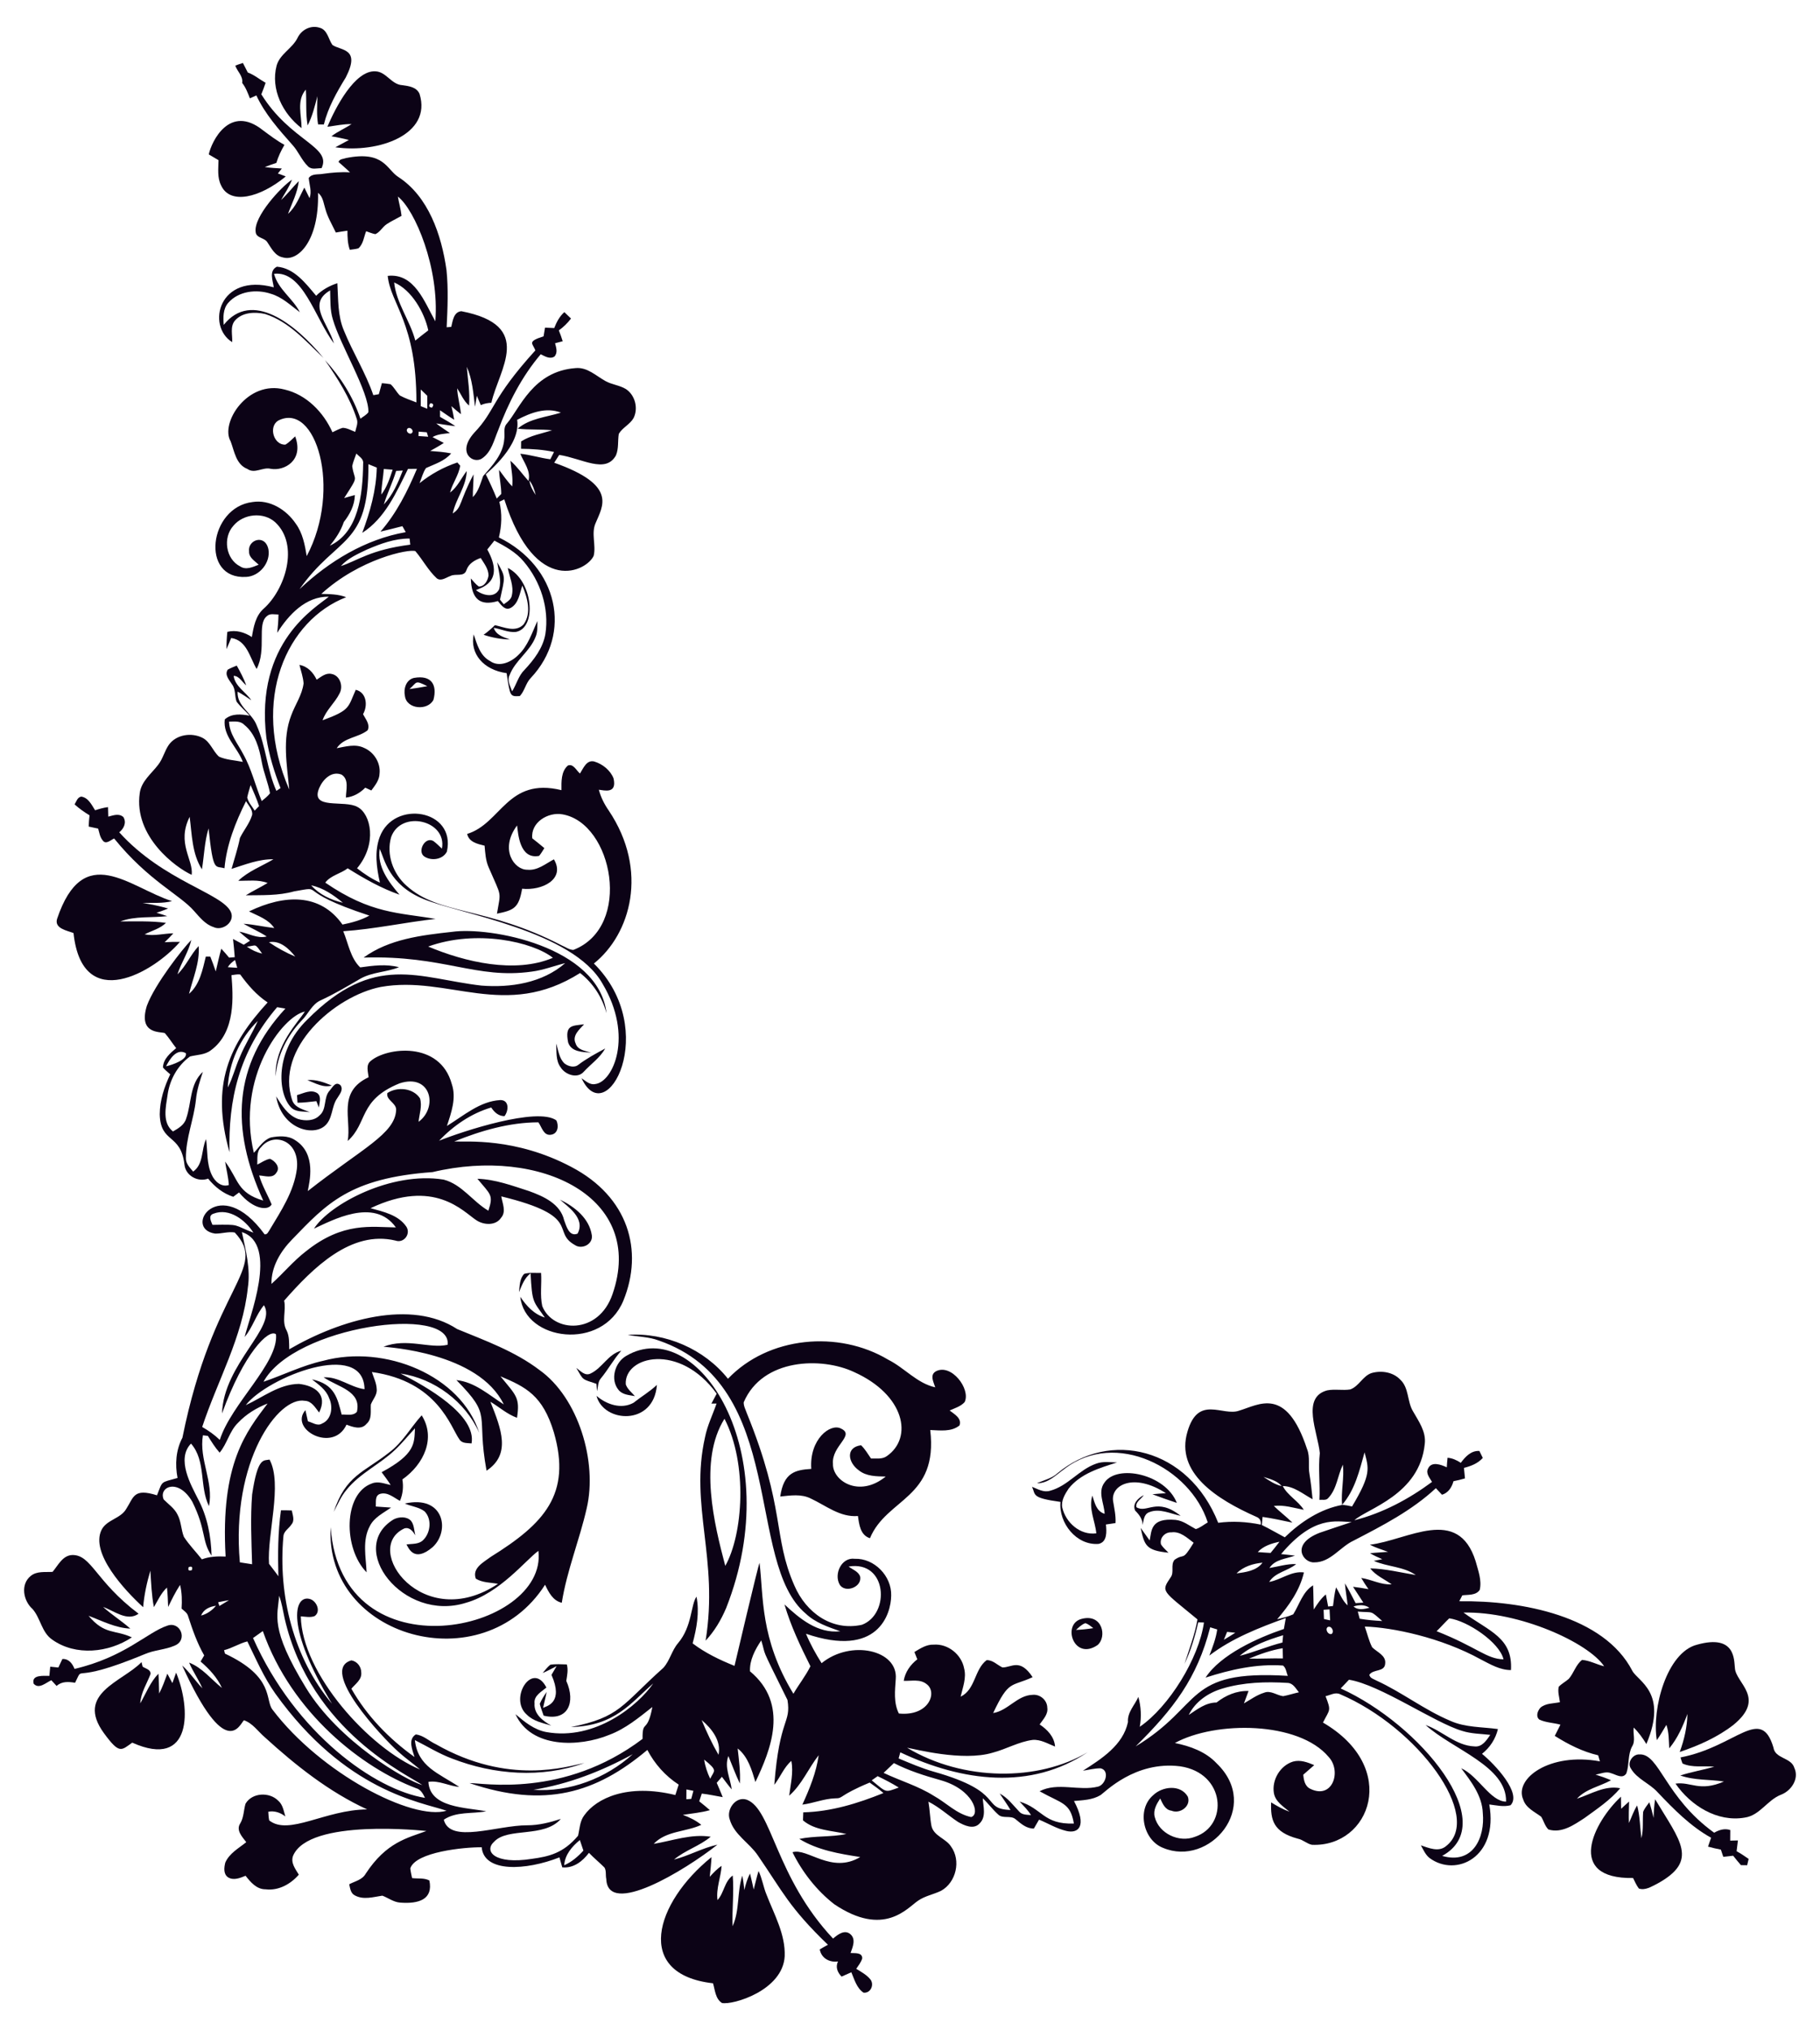 <?xml version="1.0" encoding="utf-8"?>

<!DOCTYPE svg PUBLIC "-//W3C//DTD SVG 1.1//EN" "http://www.w3.org/Graphics/SVG/1.1/DTD/svg11.dtd">
<svg version="1.1" id="Layer_1" xmlns="http://www.w3.org/2000/svg" xmlns:xlink="http://www.w3.org/1999/xlink" x="0px" y="0px"
	 viewBox="0 0 1473.69 1643.737" enable-background="new 0 0 1473.69 1643.737" xml:space="preserve">
<g>
	<path fill="#0C0316" d="M240.856,30.813c3.114-6.655,10.624-10.659,17.848-8.399c6.46,1.637,7.154,9.271,10.463,13.987
		c6.98,4.787,23.093,2.46,10.784,26.354c-7.314,11.94-14.343,24.308-17.724,38.028c-1.157-0.018-3.488-0.053-4.662-0.071
		c-1.299-7.563-0.73-15.215-0.534-22.831c-2.153,8.043-4.039,16.229-7.937,23.667c-1.708-9.591-0.783-19.343-1.441-29.006
		c-7.741,8.826-3.417,20.802-3.47,31.195c-15.179-11.531-25.233-31.497-20.197-50.644C226.655,43.678,236.603,39.319,240.856,30.813
		z"/>
	<path fill="#0C0316" d="M190.514,53.11c2.029-0.783,4.093-1.495,6.175-2.135c1.335,2.562,2.651,5.125,3.95,7.723
		c5.285,1.886,9.574,5.623,14.432,8.346c-1.014,3.15-2.26,6.228-3.47,9.307c23.697,38.091,57.278,42.258,48.758,59.809
		c-3.612-0.071-8.114,1.513-10.962-1.495c-5.232-5.036-7.776-12.136-12.706-17.457c-10.944-12.332-22.084-24.86-29.113-39.95
		c-1.744,0.783-3.488,1.566-5.232,2.349c-1.708-4.342-3.328-8.773-6.246-12.456C196.973,61.598,192.169,57.95,190.514,53.11z"/>
	<path fill="#0C0316" d="M303.957,57.736c8.737,0.303,12.901,10.588,21.567,11.193c5.267,0.712,11.851,1.477,14.2,7.118
		c10.226,32.961-33.324,48.169-68.19,43.188c3.63-2.011,7.332-3.862,10.944-5.89c-4.644-1.317-9.396-2.1-14.111-3.025
		c5.054-3.897,10.997-6.335,16.282-9.858c-6.602-0.125-13.061,1.335-19.557,2.171C271.596,87.136,287.31,56.809,303.957,57.736z"/>
	<path fill="#0C0316" d="M212.704,105.302c5.694,4.235,11.371,8.559,17.617,11.976c-2.687,4.609-5.018,9.467-6.549,14.61
		c-3.15,1.032-6.282,2.082-9.342,3.363c4.555,0.676,9.164,0.872,13.773,1.174c-1.068,1.352-2.118,2.705-3.203,4.022
		c2.153,0.747,4.271,1.548,6.388,2.402c-21.065,17.383-45.182,23.106-52.353,7.26c-3.221-6.335-2.207-13.631-2.1-20.446
		c-2.651-1.53-5.285-3.079-7.901-4.644C171.288,114.529,185.89,84.027,212.704,105.302z"/>
	<path fill="#0C0316" d="M280.218,127.955c30.819-6.234,32.785,9.266,42.281,15.304c24.292,15.722,35,46.706,39.042,75.433
		c1.566,15.375,0.872,30.856,0.125,46.267c0.925-0.089,2.794-0.249,3.719-0.32c1.21-4.822,1.886-12.083,8.168-12.688
		c59.7,11.54,30.428,46.817,24.326,74.116c-2.954,0.16-5.872,0.658-8.559,1.922c-1.068-2.527-2.153-5.054-3.203-7.581
		c-0.498,2.954-0.961,5.908-1.495,8.862c-1.37-10.926-2.135-22.119-6.655-32.316c0.854,10.446,2.669,20.856,1.833,31.39
		c-4.431-3.773-6.513-9.289-9.627-14.005c0.338,7.082,2.385,13.933,3.114,20.998c-2.687-2.064-5.25-4.271-7.759-6.513
		c0.872,3.63,1.673,7.296,2.26,10.997c-3.951-2.367-7.67-5.072-11.478-7.67c0,1.335,0,3.986,0,5.321
		c4.2,2.385,8.417,4.822,12.421,7.545c-5.196-0.534-10.339-1.53-15.499-2.224c3.523,2.829,7.385,5.196,11.068,7.812
		c-4.787,0.641-9.787,0.747-14.076,3.257c3.025,1.619,6.104,3.15,9.147,4.733c-3.559,2.349-7.314,4.395-11.033,6.495
		c5.677,0.427,11.371,0.836,16.976,1.975c-5.267,6.246-13.204,8.577-20.357,11.851c-2.545,3.684-3.541,8.168-5.25,12.279
		c9.129-7.367,19.503-13.061,30.625-16.781c0.569,0.641,1.726,1.922,2.296,2.562c-1.174,7.812-6.282,14.218-8.221,21.799
		c6.05-4.502,9.022-11.602,13.506-17.439c-0.338,12.563-8.844,22.439-11.318,34.362c7.614-4.971,4.946-8.907,16.834-31.657
		c0.107,6.157-0.641,12.279-0.569,18.418c4.68-4.68,6.157-11.14,8.381-17.101c7.563-8.559,16.193-17.742,17.065-29.789
		c0.676-4.2-1.086-9.289,2.153-12.688c10.4-12.105,21.092-42.386,55.627-44.879c9.503-0.908,16.532,6.299,24.219,10.517
		c5.196,2.901,11.407,3.328,16.514,6.46c7.438,4.876,10.161,15.535,6.21,23.454c-2.936,5.214-8.969,7.687-11.976,12.795
		c-0.943,5.783,0.053,11.923-2.313,17.457c-8.386,15.107-27.25,2.492-45.929-0.409c-1.352,2.118-2.705,4.217-4.057,6.335
		c51.475,18.179,39.225,35.043,33.561,48.794c-3.808,8.435,0.463,17.777-1.566,26.443c-4.967,12.031-46.963,34.413-72.408-45.555
		c-1.335,0.641-2.669,1.281-4.004,1.94c2.384,9.556,1.922,19.343-0.374,28.863c47.887,23.49,59.851,77.806,25.749,113.852
		c-4.022,4.164-4.84,10.375-8.791,14.574c-7.952,0.387-7.815,0.616-10.695-18.542c-19.044-2.657-29.861-16-26.657-31.39
		c2.723,8.043,5.107,17.314,13.293,21.603c7.509,5.338,17.19,0.783,22.955-5.036c7.794-7.403,10.926-17.919,15.357-27.386
		c-0.107,4.306,0.267,8.826-1.513,12.884c-4.591,11.851-16.478,18.969-20.998,30.874c-2.331,4.395,0.658,8.986,1.993,13.168
		c3.63-5.694,5.143-12.634,10.108-17.457c7.687-8.221,14.859-17.599,16.852-28.97c3.221-20.874-3.968-42.655-17.51-58.634
		c-6.317-7.616-15.179-12.439-23.792-16.976c-1.904,2.42-3.808,4.822-5.748,7.207c15.081,27.064-6.214,31.141-9.147,32.903
		c5.214,4.146,14.93,6.78,18.685-0.605c2.189-7.242-0.445-14.734-1.459-21.959c7.082,12.507,6.331,11.275,2.224,30.269
		c0.765,0.925,2.278,2.812,3.043,3.737c2.616-1.975,6.086-3.701,6.566-7.349c1.726-7.509-1.975-14.805-3.31-22.066
		c20.607,10.317,23.839,48.789,6.46,51.819c-6.139,0.552-11.887-2.367-17.848-3.345c1.886,5.908,7.883,7.563,13.097,9.431
		c-7.278-0.196-14.432-1.459-21.301-3.808c3.31-2.278,6.299-4.965,9.182-7.776c7.545,1.673,16.638,6.068,23.116-0.516
		c6.815-9.271,3.114-21.817-0.943-31.515c-2.153,6.353-2.954,14.432-9.414,18.062c-4.716,2.456-7.759-2.509-10.392-5.534
		c-14.184,4.181-21.403-1.362-21.888-18.329c2.064,2.278,3.933,4.769,6.46,6.566c4.698,0.036,7.243-4.858,7.865-8.897
		c0-5.41-3.63-9.858-6.335-14.236c-4.947,1.762-9.716,4.538-11.513,9.787c-1.886,5.979-8.809,2.509-13.044,4.822
		c-3.434,1.174-7.438,4.484-10.962,1.904c-6.94-6.406-11.335-14.93-17.386-22.048c-5.234-1.959-45.155,6.276-76.162,34.647
		c6.78,0.125,13.702,0.142,20.144,2.651c-47.742,18.416-77.811,82.646-46.107,155.688c-1.779-19.895-5.837-40.822,1.637-60.094
		c3.167-8.648,8.826-16.478,9.983-25.82c-0.356-5.125-2.118-10.019-3.363-14.966c6.602,1.139,11.193,6.139,13.951,11.976
		c3.595-2.331,7.385-5.73,12.012-4.68c6.922,1.228,9.734,10.054,6.513,15.82c-3.79,7.723-10.926,13.4-13.738,21.728
		c22.687-8.355,20.452-10.393,26.87-24.699c8.844,2.1,9.894,12.901,5.89,19.752c2.046,3.951,5.926,8.275,3.755,13.008
		c-7.687,6.104-19.308,5.712-25.073,14.538c7.189-1.335,15.072-3.684,22.084-0.302c7.972,3.345,13.542,12.012,12.617,20.713
		c-0.071,5.374-3.612,9.68-6.655,13.791c-1.655-0.765-3.292-1.513-4.929-2.26c-4.235,4.324-9.556,7.403-15.66,8.026
		c0.018-6.086,2.794-14.681-3.559-18.614c-8.061-3.132-14.966,3.844-17.955,10.641c-8.009,18.41,20.398,9.472,30.981,15.624
		c10.678,5.593,16.212,29.66-0.445,49.594c5.73,4.502,11.851,8.559,18.507,11.585c-2.723-12.047-4.538-25.091-0.16-36.96
		c11.377-30.457,61.982-22.269,54.399,11.851c-3.239,6.531-12.581,7.759-18.24,4.004c-6.068-4.039,0.569-16.496,7.296-12.545
		c2.509,1.797,4.609,4.093,6.922,6.157c4.328-23.004-33.245-31.647-41.142-9.307c-4.039,14.094,1.602,29.646,12.367,39.22
		c26.566,24.214,64.223,16.491,126.042,48.562c2.972,1.246,5.819,3.452,9.164,3.523c48.217-18.738,31.905-102.707-8.791-109.759
		c-11.567-2.135-25.927,6.46-24.486,19.397c3.274,2.634,6.602,5.178,9.787,7.937c-1.37,2.118-2.598,4.342-4.235,6.282
		c-15.968,3.135-17.009-18.36-17.866-24.628c-14.43,19.435-2.214,36.024,8.292,35.839c8.204,0.872,14.752-4.84,21.55-8.417
		c9.459,15.991-9.396,25.527-25.767,23.81c-2.645,15.708-6.722,17.376-20.357,20.197c3.222-19.068,3.945-12.673-6.727-37.512
		c-2.438-5.516-2.776-11.62-3.292-17.546c-5.659-1.37-12.688-2.883-14.111-9.52c27.676-8.436,32.373-46.121,76.358-35.43
		c-0.053-6.798-0.392-15.037,5.161-19.913c4.449-1.815,6.922,4.057,9.823,6.46c2.74-4.235,5.338-11.407,11.709-9.698
		c6.62,2.046,12.812,6.976,15.446,13.506c3.119,13.087-7.758,9.706-11.869,9.307c1.584,6.068,4.431,11.691,8.008,16.834
		c32.668,48.72,17.597,100.231-12.012,123.853c54.043,53.746,10.108,136.23-9.983,92.89c3.328,2.189,6.673,5.588,11.033,4.698
		c14.494-1.591,31.196-38.823,5.997-81.127c-23.959-43.017-116.276-56.692-144.975-68.653
		c-27.996-11.432-31.677-32.259-35.483-40.679c-2.26,14.432,7.243,26.835,16.015,37.156c-14.877-5.214-28.632-13.026-41.943-21.354
		c-5.677,4.36-13.933,5.783-18.169,11.602c37.037,25.345,59.31,24.17,89.348,29.362c-25.002,2.794-49.684,8.275-74.792,9.965
		c4.075,9.841,5.819,21.71,13.702,29.29c10.374-1.441,21.123-2.918,31.426-0.142c-10.054,4.057-21.443,3.844-31.07,9.182
		c-10.588,6.104-21.069,12.456-32.191,17.546c-7.278,3.167-10.125,11.122-15.535,16.407c-11.709,12.225-19.806,28.205-21.087,45.217
		c-0.964-24.955,18.41-44.056,23.685-52.477c-18.078,3.812-55.827,53.139-41.32,114.386c4.253-4.431,7.723-10.446,13.862-12.456
		c6.406-1.192,13.72-1.673,19.414,2.1c17.882,11.05,11.638,34.31,10.374,41.338c44.103-34.637,70.844-46.363,71.571-65.806
		c0.16-5.677-8.47-7.99-7.1-13.595c8.097-5.285,20.909-4.111,26.408,4.306c1.94,6.228-0.552,12.741-1.157,19.005
		c16.039-11.732,10.004-39.498-15.446-31.123c-33.381,13.62-25.426,31.864-41.943,46.658c3.186-17.607-8.633-39.683,16.941-51.623
		c-0.445-4.378-2.438-9.965,1.744-13.204c12.805-10.969,55.969-16.385,65.592,18.667c3.879,11.353-0.356,23.133-3.933,33.971
		c13.578-8.292,26.675-20.037,43.26-20.962c7.403-0.036,6.744,8.72,3.363,13.026c-4.84-0.018-8.257-3.168-10.73-7.011
		c-16.211,4.787-30.643,14.699-42.21,26.906c18.634-7.509,79.57-27.613,94.936-16.478c2.064,4.306,1.406,10.73-4.253,11.62
		c-6.121,1.05-7.527-6.228-10.303-10.036c-23.525,0.053-46.516,6.762-68.155,15.517c9.691,0.455,49.431-3.452,94.9,20.624
		c46.253,24.246,58.553,67.742,42.085,108.193c-17.129,41.32-79.857,32.541-83.458-3.061c4.911,7.332,11.14,14.129,19.859,16.763
		c-9.477-13.61-10.27-11.395-11.549-35.803c-4.983,3.772-7.065,9.716-9.36,15.268c0.605-5.089,0.374-10.926,4.235-14.841
		c4.431-1.228,9.093-0.605,13.631-0.712c0.605,8.933-0.997,18.062,0.961,26.87c8.695,21.625,45.526,23.461,56.873-9.698
		c27.121-78.234-58.146-119.627-145.669-98.833c-67.346,4.845-85.943,25.783-113.781,54.559
		c-9.414,9.645-16.905,22.084-16.727,35.981c9.627-8.542,17.795-18.649,28.063-26.497c30.114-24.036,53.06-19.449,72.692-19.254
		c-17.569-24.791-52.232-5.333-66.304,0.997c12.497-19.59,62.387-46.575,104.972-39.701c14.859,3.844,23.489,17.759,36.248,25.18
		c4.276-12.948,1.741-12.99-8.88-25.838c14.467,0.409,28.205,5.588,41.836,9.965c11.62,4.2,25.287,10.268,28.383,23.578
		c1.779,4.734,4.022,13.595,10.873,10.855c6.821-12.64-8.785-22.355-14.183-27.529c11.745,5.73,23.649,15.037,25.714,28.757
		c1.174,7.349-8.043,11.905-13.773,7.954c-19.398-10.898,6.728-23.179-59.524-39.345c0.872,5.623,4.235,12.35-0.178,17.35
		c-4.378,6.62-14.2,5.908-20.126,1.886c-10.704-7.037-33.948-34.153-85.558-9.663c10.463,2.883,22.617,5.427,29.077,15.09
		c3.63,5.89-2.207,13.489-8.88,11.122c-35.87-8.593-66.645,21.842-90.167,48.651c1.797,8.061-2.26,16.727,2.064,24.237
		c2.278,4.698,1.922,10.036,2.064,15.126c41.725-24.257,98.82-40.699,135.989-16.371c22.92,9.431,46.694,17.991,66.642,33.152
		c31.451,22.367,47.088,74.261,38.224,111.984c-5.837,25.732-16.033,50.306-20.179,76.447c-7.225-1.673-10.606-8.524-13.524-14.592
		c-50.712,79.188-178.562,42.689-173.643-46.587c8.813,122.04,176.092,84.266,168.251,19.147
		c-10.26,7.378-31.179,34.282-58.688,42.05c-50.902,16.064-97.166-44.21-58.456-67.568c4.253-2.118,10.357-2.509,13.916,1.121
		c2.705,3.292,2.474,7.848,3.612,11.78c-2.046-3.096-4.644-6.887-8.969-5.516c-34.738,16.223,14.889,85.441,75.86,44.826
		c-6.015-1.086-12.581-0.854-17.955-4.164c-3.239-8.595,6.566-13.471,12.19-17.724c43.239-26.89,65.427-50.711,51.018-100.684
		c-9.002-29.971-22.635-36.734-43.259-45.431c12.75,15.611,15.915,17.121,13.4,33.579c-8.008-2.883-14.343-8.684-21.55-12.99
		c8.942,22.296,16.824,42.604-3.114,55.823c-8.668-47.142,5.472-43.13-24.397-73.351c14.912,1.548,26.23,11.994,38.348,19.699
		c-20.538-42.36-94.856-46.305-97.41-46.712c19.008-7.403,37.391,1.822,51.961-1.584c3.542-32.678-124.25-15.406-149.104,29.949
		c16.14-5.499,31.55-13.257,48.296-16.976c50.269-13.568,111.708,12.044,126.415,58.367c-11.335-25.411-36.373-43.989-63.742-48.064
		c20.962,10.545,61.583,33.563,57.495,56.588c-3.47-0.409-7.759,0.16-9.858-3.31c-7-9.604-17.277-47.021-70.86-54.488
		c1.459,4.52,3.737,8.933,3.915,13.773c0.534,4.751-3.167,8.346-4.751,12.528c-0.356,5.303,1.121,11.673-3.47,15.624
		c-4.2,5.161-11.086,2.651-16.229,0.694c-10.826,23.297-46.793,3.767-33.277-11.745c0.694,2.99,1.317,6.032,2.029,9.04
		c3.701,0.925,7.67,4.128,11.407,1.815c7.883-3.257,9.129-13.72,5.73-20.66c-2.385-6.762-8.488-10.908-13.862-15.126
		c18.658,3.88,20.681,15.672,24.059,28.508c4.093-0.231,9.289,1.335,12.332-2.26c3.855-16.905-15.25-19.926-26.959-27.902
		c12.029-0.73,21.567,8.043,33.134,9.609c-0.699-40.742-78.816-9.591-96.182,12.919c14.022-6.406,26.942-17.03,43.082-17.208
		c12.657,1.406,23.671,8.464,16.318,23.169c-3.096-3.862-5.961-9.325-11.602-9.485c-21.212-3.818-59.871,48.343-52.566,130.775
		c3.292,0.534,6.602,1.032,9.912,1.548c-0.534-18.845-1.441-37.725,0.018-56.535c4.64-30.828,9.361-27.081,14.094-28.205
		c10.736,19.874-2.087,60.6-0.409,84.401c2.473,3.381,5.196,6.602,7.581,10.072c-0.516-17.795-0.356-35.786,2.082-53.403
		c2.918-0.018,5.855,0.018,8.773,0.125c0.694,3.683,2.598,8.168-0.32,11.406c-2.046,3.256-6.21,5.339-6.46,9.52
		c-4.378,47.815,8.115,98.442,39.345,135.597c-37.811-62.147-30.785-87.94-18.293-84.935c5.659,1.228,9.68,10.143,4.217,13.933
		c-3.595,1.388-7.492,0.427-11.193,0.214c0.849,46.18,55.234,106.827,96.555,123.96c-5.872-5.018-12.243-9.431-17.937-14.663
		c-12.558-11.228-64.254-66.209-37.619-73.671c4.698,0.836,7.99,5.178,7.954,9.912c0.569,5.641-4.751,9.2-8.008,13.026
		c12.51,22.03,30.572,40.626,51.125,55.307c-1.673-5.748-5.516-14.129,1.014-18.258c6.175,0.623,10.873,5.445,16.371,7.954
		c58.924,33.599,106.577,17.855,120.169,15.143c-34.576,12.528-73.262,9.592-107.179-3.594c-10.552-3.915-20.09-9.912-30.091-14.93
		c2.439,21.638,19.185,26.709,35.946,37.903c-8.47-0.712-16.336-5.427-24.984-4.093c1.214,21.157,30.424,20.587,46.819,23.828
		c-11.46,2.189-24.166-0.018-34.362,6.798c5.044,19.782,43.035,4.475,67.692,4.52c9.271,0.018,18.311-2.331,27.084-5.143
		c-13.637,15.624-42.818,6.537-54.008,18.436c-8.481,7.648,0.276,18.64,30.465,13.898c13.716-1.883,25.458-4.424,37.494-18.72
		c1.335-5.588,1.37-11.78,5.018-16.532c9.861-13.829,34.941-25.92,73.742-16.425c0.943-2.829,1.851-5.641,2.723-8.435
		c-10.766-6.958-19.468-16.745-25.376-28.08c-41.587,35.006-83.07,47.476-143.979,26.87c10.195-0.344,76.045,12.558,140.1-35.803
		c-0.167-16.491,3.687-3.489,7.954-25.838c-10.873,8.559-21.728,17.635-34.842,22.546c-24.63,10.12-63.49,11.011-76.002-16.692
		c7.349,6.21,15.09,12.617,24.859,14.432c39.872,7.224,74.58-21.754,86.679-39.345c-18.088,15.618-30.791,34.369-66.642,35.323
		c39.965-8.01,40.923-17.621,74.81-47.94c5.303-5.819,6.798-14.022,11.923-20.001c11.493-13.5,10.243-31.123,14.93-37.619
		c2.527,12.652,0.142,25.536-3.132,37.814c10.286,7.812,21.977,13.4,33.917,18.204c0.227-1.001,18.901-80.548,20.251-83.405
		c3.327,26.867,0.248,61.296,27.44,105.987c4.36-7.563,9.947-14.449,13.773-22.279c-8.097-16.193-15.926-32.618-21.016-50.057
		c12.314,11.549,27.048,23.792,45.181,21.728c-9.841-3.47-20.073-6.887-27.831-14.182c-49.642-41.55-14.164-184.85-119.102-221.191
		c-8.061-3.043-16.798-2.99-25.162-4.591c30.643-2.082,61.998,11.478,81.163,35.554c32.796-34.415,89.562-39.505,129.761-15.428
		c13.222,6.602,23.24,19.058,38.063,22.35c-1.281-4.217-4.609-9.841,0.427-12.901c12.513-6.754,28.552,14.319,23.383,24.877
		c-3.168,3.523-7.937,4.876-12.136,6.78c3.773,3.007,9.983,6.193,8.026,12.065c-6.673,5.481-15.784,4.022-23.739,3.755
		c6.543,55.587-35.265,54.99-48.812,87.587c-7.812-2.438-8.773-11.104-9.716-17.973c-14.45,1.192-25.82-8.381-38.099-14.111
		c-7.759-3.968-16.567-2.509-24.824-1.673c2.784-19.436,12.071-21.531,25.127-22.368c-1.699-24.024,15.506-37.127,23.97-32.689
		c11.967,5.481-7.685,13.969-6.406,28.597c-0.519,13.432,20.921,28.009,42.726,10.286c-7.42-0.16-15.571-0.089-21.692-4.947
		c-9.228-6.632-10.745-18.825,1.726-20.375c3.274,3.079,5.463,7.082,8.043,10.73c4.271-0.142,9.075,0.747,12.777-1.922
		c21.604-15.005,14.451-49.71-26.497-68.083c-26.134-12.343-74.166-11.241-89.366,24.504c-0.107,3.132,1.566,5.961,2.545,8.862
		c31.464,77.292,20.859,99.41,38.508,139.512c9.481,22.015,30.417,37.103,54.702,31.728c23.015-8.675,20.597-52.326-10.819-47.139
		c3.132,2.402,7.634,3.826,9.253,7.741c2.242,8.791-12.172,14.218-16.532,6.762c-4.769-8.506,1.584-22.208,12.243-20.785
		c15.873-0.587,30.002,14.04,29.522,29.771c-0.091,14.855-10.655,50.869-68.991,30.91c3.47,8.31,7.848,16.211,12.652,23.828
		c23.647-19.304,62.085-10.72,60.04,12.848c-0.605,9.378-1.868,19.13,2.527,27.903c24.42,2.442,31.487-17.3,22.439-23.81
		c-5.214-4.253-12.367-2.402-18.507-2.651c1.157-7.154,5.392-13.062,10.997-17.421c-0.819-1.975-1.619-3.933-2.349-5.908
		c4.805-2.901,9.805-6.228,15.677-5.979c11.495-0.836,22.404,7.954,24.557,19.165c2.064,7.741-1.103,15.464-2.812,22.973
		c12.118-5.819,10.997-21.941,21.034-29.575c4.983-0.196,8.559,3.897,12.795,5.89c7.456,0.158,14.119-7.814,24.468,7.901
		c-17.603,8.094-19.151,1.948-31.96,29.041c12.047-1.94,19.539-14.449,31.978-14.752c5.997-0.605,11.745,4.253,11.851,10.357
		c0.836,5.41-3.363,9.52-6.193,13.613c6.282,4.2,11.887,9.965,12.492,17.92c-5.837-2.278-11.638-5.89-18.115-5.392
		c-11.407,1.495-21.496,7.527-32.529,10.375c-24.186,7.242-63.015-3.019-69.205-4.057c45.523,27.314,106.372,27.371,146.257,3.63
		c-46.249,30.933-101.193,23.95-151.72,0.107c-0.338,1.246-1.032,3.701-1.37,4.947c9.378,3.897,18.72,7.972,28.508,10.73
		c58.911,16.649,37.524,30.09,62.069,30.999c-2.669-4.609-5.819-8.88-8.72-13.311c6.477,3.381,10.766,9.342,15.695,14.503
		c2.349,2.901,6.282,2.598,9.645,2.954c-2.509-4.111-5.997-7.456-9.236-10.962c18.387,5.519,19.294,18.676,43.954,17.795
		c-2.897-17.098-9.701-15.975-27.778-26.141c14.805-7.616,31.96,0.16,47.441-3.773c6.015-1.584,9.52-13.008,2.029-14.788
		c-4.858-0.089-9.574,1.263-14.343,1.922c15.019-9.574,32.511-20.696,36.444-39.362c-0.587-7.937,5.427-13.613,8.435-20.375
		c2.153,7.901,2.58,16.104,1.121,24.201c23.641-16.196,47.877-55.388,51.979-84.437c-1.174-0.036-3.506-0.089-4.662-0.107
		c-2.562,11.513-6.015,22.884-11.051,33.561c3.719-11.923,8.399-23.596,10.446-35.981c-28.658-23.719-29.693-22.118-21.799-33.899
		c3.292-4.146-0.249-10.286,3.31-14.378c8.304-5.755,5.71,2.086,15.41-13.756c-5.285-3.95-10.819-9.413-17.991-8.435
		c-5.196-0.32-9.698,4.484-8.47,9.68c1.548,2.616,3.986,4.573,6.086,6.798c-18.211-1.804-19.453-5.868-22.529-20.073
		c2.385,3.399,4.84,6.78,7.278,10.161c1.68-7.839,0.517-18.48,21.034-16.638c6.121,0.623,11.033,4.662,16.318,7.438
		c3.577-1.032,6.477-3.577,9.68-5.41c-14.108-44.149-74.527-75.295-115.97-43.349c-6.869,4.858-13.275,11.869-22.386,11.62
		c5.694-2.456,12.012-3.826,16.727-8.097c42.146-35.167,105.87-20.861,130.117,40.145c11.495-1.513,23.08-0.872,34.433,1.477
		c0.356-3.114-0.783-5.196-3.434-6.246c-32.032-14.176-65.938-35.639-55.876-69.116c8.793-29.974,28.472-12.093,41.765-16.887
		c16.141-4.808,38.212-20.227,55.058,31.123c2.616,6.513,0.694,13.578,1.957,20.304c1.139,6.709,1.815,13.489,2.509,20.268
		c-7.741-4.146-14.948-10.535-24.166-10.695c3.986,7.776,12.403,11.887,17.048,19.272c-8.043-1.53-15.98-4.182-24.272-3.132
		c4.84,4.698,10.214,8.773,15.054,13.489c-8.025-1.691-16.033-3.47-24.165-4.627c-0.214,2.171-0.409,4.36-0.605,6.566
		c6.317,3.061,12.35,6.673,18.596,9.947c12.99-12.545,28.739-22.991,46.765-26.283c2.58,0.249,5.143,0.694,7.687,1.317
		c15.826-26.358,13.451-30.918,10.143-43.793c-4.128,14.788-7.865,30.643-18.222,42.512c-0.961-10.891,1.869-21.71,0.676-32.583
		c-4.289,8.826-4.84,19.681-11.869,27.048c-1.726,2.171-4.805,1.174-7.154,1.459c0.676-12.634-1.05-25.269,0.338-37.85
		c-1.6-16.742-15.294-45.138,5.961-50.787c6.157-1.228,12.492,0.214,18.667-0.747c7.065-2.527,10.054-10.784,17.19-13.257
		c7.99-2.278,17.439-0.89,23.347,5.339c7.1,6.637,5.481,17.421,10.161,25.393c4.644,8.221,10.873,16.621,9.645,26.657
		c-4.157,41.302-46.764,52.293-56.962,61.766c22.778-5.748,44.025-17.101,62.834-31.034c-1.815-3.292-5.339-6.94-3.15-10.891
		c2.829-6.032,10.499-3.061,15.108-0.943c0.16-2.598,0.356-5.178,0.623-7.723c3.915,0.285,7.456,1.957,10.73,4.093
		c3.666-4.947,8.292-9.983,15.037-9.609c0.694,1.406,2.082,4.235,2.776,5.641c-3.986,4.484-9.591,6.637-15.268,8.079
		c0.302,2.812,0.587,5.641,0.836,8.506c-3.061,0.925-6.193,1.655-9.307,2.278c-1.37,4.965-4.164,9.378-9.289,10.962
		c-1.708-1.779-3.363-3.559-4.983-5.321c-19.45,18.115-43.206,30.323-66.589,42.441c-11.033,5.125-18.774,17.759-31.906,17.617
		c-8.706,0.604-19.725-14.537,4.306-23.916c8.648-3.007,17.332-5.837,26.016-8.737c-12.893-0.335-30.652-5.529-57.14,25.945
		c3.719,0.392,7.474,0.765,11.229,1.246c-7.171,2.687-16.158,2.918-20.66,10.036c7.189-1.175,14.254-3.47,21.639-3.185
		c-6.762,5.659-16.976,6.584-21.852,14.449c9.68-1.69,17.866-9.057,28.134-7.687c-3.345,14.503-12.136,26.835-21.692,37.921
		c4.377-1.103,8.862-2.118,13.008-3.986c5.072-8.008,7.563-18.151,16.087-23.507c0.374,6.513,0.231,13.044,0.569,19.574
		c2.829-4.395,5.712-8.808,9.769-12.19c0.641,3.239,1.281,6.513,1.869,9.787c0.979-0.107,2.954-0.32,3.933-0.427
		c0.605-5.071,1.228-10.143,2.438-15.09c3.167,4.858,4.929,10.677,9.413,14.592c-0.552-5.961-1.762-11.834-2.189-17.795
		c3.203,5.143,5.819,10.624,8.648,15.98c1.566-0.107,4.68-0.32,6.246-0.409c-2.705-4.342-5.605-8.542-8.346-12.83
		c4.182,0.48,8.346,1.139,12.51,1.922c-2.064-2.954-4.075-5.961-5.854-9.075c8.328,1.246,16.015,5.712,24.646,5.196
		c-5.872-4.235-12.848-7.065-17.386-12.937c12.457,0.267,24.646,3.345,36.907,5.374c-10.143-7.029-23.009-6.584-34.006-11.478
		c1.708-0.32,5.143-0.996,6.851-1.335c-3.399-1.406-6.726-2.99-9.894-4.84c4.84-0.552,9.734-0.676,14.592-1.121
		c-4.965-1.815-10.036-3.31-14.734-5.766c30.647-3.62,71.419-32.077,85.665,13.435c1.993,7.456,5.125,15.339,3.292,23.133
		c-3.043,4.591-9.307,3.79-14.094,4.413c-0.836,1.566-1.673,3.167-2.473,4.787c50.963-0.699,117.178,12.106,140.064,56.196
		c4.419,8.672,29.221,17.396,11.442,59.382c-2.972-4.769-6.21-9.414-10.268-13.311c-0.73,5.036,1.655,10.677-1.281,15.268
		c-3.63,6.691-2.189,14.752-4.662,21.834c-3.096,4.822-8.292,0.943-12.314-0.142c-4.128-1.779-8.506,0.516-12.652,1.103
		c4.253,1.317,8.453,2.794,12.563,4.591c-9.2,5.036-20.251,6.922-27.618,14.93c11.335-3.701,22.706-10.979,35.056-8.453
		c-8.115,9.645-18.72,16.674-28.828,24.041c-8.595,5.605-18.542,12.652-29.344,9.307c-2.865-2.865-3.755-6.958-5.819-10.303
		c-5.356-4.039-12.403-7.047-14.574-13.969c-7.387-16.841,21.339-38.349,62.14-30.856c-0.356-1.228-1.086-3.684-1.441-4.911
		c-12.67-2.954-24.201-8.826-35.127-15.713c1.548-3.025,3.114-6.033,4.591-9.076c-5.659-1.584-11.78-1.584-17.137-4.146
		c-3.043-2.651-1.317-7.047,0.908-9.592c4.342-3.737,10.481-3.328,15.802-4.449c-0.463-4.146-1.94-8.364-0.943-12.51
		c2.385-2.527,5.552-4.111,8.132-6.406c4.111-4.734,5.659-11.442,10.766-15.321c6.228,0.498,11.816,3.701,17.866,5.161
		c-12.922-19.243-68.636-44.503-113.906-43.491c20.97,15.289,40.018,20.311,38.437,46.552c-8.915,0.018-16.727-4.68-24.397-8.613
		c-32.426-17.907-71.876-25.953-93.975-26.621c1.993,5.552,3.274,11.406,5.943,16.709c3.879,4.004,11.46,6.584,10.588,13.346
		c-0.463,6.976-9.592,4.164-12.812,8.987c0.498,2.847,3.595,3.452,5.766,4.698c20.678,9.467,38.775,23.756,59.791,32.583
		c12.101,5.463,25.642,4.876,38.544,6.673c-1.886,7.99-6.46,14.966-12.884,20.055c10.546,8.594,32.448,32.053,23.098,41.622
		c-5.677,1.513-11.549,0.036-17.208-0.641c7.573,42.765-26.923,59.176-48.278,43.42c-3.399-2.634-5.072-6.709-7.1-10.321
		c6.371,2.118,14.307,5.659,20.286,0.694c30.584-23.546-22.587-96.131-85.807-123.088c-3.915-1.815-7.865,0.836-11.673,1.637
		c4.702,12.223,3.491,10.324-2.1,21.354c62.617,36.482,38.226,101.034-8.951,98.958c-4.093-0.836-7.207-4.093-11.318-4.929
		c-19.94-5.307-22.233-15.114-21.71-29.415c4.734,2.918,9.592,5.694,14.877,7.563c-4.983-4.217-11.389-8.061-12.635-15.037
		c-1.797-10.659,5.036-22.297,15.464-25.536c5.908-1.673,11.78,0.569,17.19,2.847c-2.936,2.598-5.926,5.143-8.862,7.759
		c0.374,4.36,1.281,9.342,5.694,11.424c18.1,8.892,25.526-14.403,14.841-25.803c-24.175-28.906-91.469-29.348-124.493-11.282
		c12.421,2.545,24.949,7.011,33.81,16.478c36.616,35.219-5.839,84.252-43.384,68.422c-16.193-6.317-21.532-31.124-8.008-42.637
		c7.492-7.243,22.208-8.933,28.045,1.174c2.847,7.723-6.317,14.272-13.222,11.371c-5.196-0.676-7.189-5.783-9.129-9.894
		c-2.865,4.431-5.872,9.378-4.449,14.912c3.381,13.506,19.717,21.14,32.511,16.14c27.461-9.07,24.895-51.775-11.994-57.104
		c-36.664-4.583-61.073,21.317-64.542,23.418c-6.424,3.844-14.111,4.022-21.336,4.68c11.016,20.808,3.306,26.616-6.353,24.201
		c-7.741-1.868-14.628-6.086-21.941-9.111c-1.388,2.402-2.776,4.822-4.2,7.225c-6.015,0.053-10.41-3.933-14.734-7.509
		c-3.986-3.506-10.303-0.16-14.129-3.844c-4.538-4.057-8.097-9.04-12.528-13.186c0.427,6.798,3.043,15.09-2.651,20.517
		c-4.823,5.036-12.314,1.513-17.35-1.335c-8.079-5.356-15.25-12.047-23.988-16.425c1.174,6.513,1.246,13.168,2.474,19.681
		c1.868,8.203,11.62,10.036,15.838,16.62c8.257,11.335,4.164,29.113-8.061,35.857c-6.068,2.954-12.955,4.093-18.578,7.99
		c-8.799,5.853-27.609,30.051-67.959,2.847c-14.254-11.122-25.767-25.874-33.775-42.049c12.09-3.8,31.478,17.901,54.862,3.879
		c-16.941-2.634-34.469-5.534-49.328-14.663c12.581-2.634,25.571-1.352,38.135-3.968c-11.887-2.954-25.34-2.705-35.163-11.051
		c0.071-1.637,0.178-4.876,0.231-6.495c22.511-0.552,44.185-7.243,64.898-15.624c-3.523-3.079-7.314-5.801-11.14-8.47
		c-26.096,10.9-20.831,12.81-28.08,12.759c-9.04,0.32-17.492,3.95-26.408,5.089c5.819-12.777,11.282-26.016,13.204-40.003
		c-8.328,10.641-13.506,23.685-23.881,32.76c1.157-9.342,3.595-18.72,1.744-28.169c-6.086,5.321-8.88,13.115-13.791,19.343
		c4.25-54.935,13.737-49.257,10.677-68.635c-23.55-47.54-16.693-33.64-21.247-48.224c-4.947,7.296-9.538,15.962-9.111,24.984
		c31.921,26.57,16.815,63.537,4.378,89.633c-2.954-9.823-5.961-20.518-14.361-27.155c1.014,9.413,2.367,18.845,1.779,28.365
		c-3.506-7.243-6.21-14.841-9.307-22.244c-3.452,9.164,1.619,17.937,2.705,27.013c-2.829-3.274-5.321-6.798-7.937-10.196
		c-1.05,1.21-3.15,3.648-4.2,4.858c1.637,3.844,3.328,7.687,4.858,11.602c-5.659-0.961-11.246-2.242-16.959-2.865
		c-0.694,2.046-1.388,4.146-2.064,6.246c2.918,2.313,5.801,4.68,8.631,7.154c-7.136,2.047-14.592,2.651-21.906,3.808
		c5.339,1.993,10.517,4.449,14.948,8.079c-12.528,5.872-28.383,4.68-38.544,15.41c15.268-2.545,30.483-8.275,46.178-5.783
		c-9.022,7.545-20.696,10.926-29.735,18.489c12.047-3.061,23.009-9.396,35.181-12.065c-26.547,20.953-88.835,58.874-90.025,27.778
		c-0.694-3.043,0.178-6.531-1.441-9.236c-4.093-4.093-8.595-7.759-12.581-11.923c-5.143,6.869-12.545,12.652-21.621,11.745
		c-0.747-2.705-1.513-5.392-2.278-8.061c-27.266,10.697-61.163,12.445-62.959-8.203c-14.116-0.114-53.444,3.758-57.798,17.083
		c0.249,2.634,0.908,5.232,1.441,7.865c4.644,0.641,9.734-0.32,14.005,1.957c3.171,15.246-8.411,19.104-23.81,17.884
		c-5.25-0.409-9.503-3.808-14.272-5.605c-7.296,1.085-15.321,3.594-22.261-0.196c-3.434-1.708-3.808-5.73-4.573-9.022
		c4.662-2.491,10.588-3.577,13.346-8.559c16.765-25.569,33.713-28.869,49.167-34.576c-1.009-0.057-95.292-10.559-108.015,20.197
		c-2.011,5.659,1.957,10.588,4.698,15.161c-6.655,7.67-16.443,13.133-26.888,11.852c-7.26,0.071-12.154-5.766-16.229-10.962
		c-4.378,1.797-9.698,4.022-14.165,1.263c-3.915-2.651-3.239-7.99-2.242-11.958c3.274-7.51,10.873-11.584,16.976-16.514
		c-3.274-4.271-8.595-9.716-4.805-15.304c2.847-4.84,2.669-10.57,4.2-15.802c5.267-9.093,19.414-9.698,26.497-2.438
		c3.737,3.185,4.395,8.275,5.748,12.723c-3.986-3.096-8.737-4.751-13.809-3.808c0.16,2.331,0.231,4.698,0.747,7.029
		c15.974,12.617,45.313-8.676,79.294-8.915c-30.945-14.236-57.869-35.643-82.889-58.439c-5.499-4.733-9.752-11.3-16.87-13.738
		c-3.449,3.372-14.445,33.961-50.004-44.327c6.157,5.516,10.677,12.51,16.354,18.489c-3.025-7.225-7.723-13.595-10.713-20.82
		c10.677,4.164,17.813,13.524,26.55,20.5c-3.844-8.506-10.285-15.375-17.279-21.39c0.979-1.655,1.975-3.292,2.918-4.947
		c-5.694-9.929-9.467-20.749-12.973-31.586c-0.658-2.918-3.31-4.449-5.338-6.299c0.391-6.424,0.338-12.919-1.228-19.183
		c-3.719,5.659-6.709,11.762-9.645,17.866c-0.249-5.25-0.356-10.499-0.961-15.713c-4.787,4.378-7.314,10.392-10.606,15.838
		c-1.833-9.752-2.224-19.681-2.829-29.557c-2.865,9.645-5,19.539-5.855,29.593c-15.301-13.978-42.752-43.764-33.739-62.496
		c4.182-8.47,15.642-9.093,20.144-17.243c6.063-9.391,5.731-16.815,24.806-10.837c4.785-12.061,2.523-10.042,16.638-14.04
		c-2.1-11.033-1.388-22.546,3.95-32.583c25-124.105,70.118-136.524,42.352-166.169c-5.338-0.872-10.606,1.05-15.926,0.908
		c-26.666-3.965,3.563-49.585,40.092,0.569c2.207,0.356,2.936-1.868,3.95-3.31c9.307-15.535,19.859-31.248,22.208-49.612
		c2.542-23.279-18.908-30.06-28.899-17.67c-3.986,3.594-2.847,9.396-3.185,14.182c3.399-1.637,6.531-4.004,10.303-4.716
		c4.093,1.744,8.648,6.815,5.25,11.175c-3.025,5.089-9.342,2.545-14.022,2.331c2.385,8.203,6.851,15.553,10.108,23.418
		c-2.495,5.117-14.479,4.679-26.39-9.663c-1.548,1.174-3.114,2.331-4.68,3.506c-8.203-2.651-14.966-8.061-20.34-14.699
		c-8.239,3.096-18.258-2.367-19.165-11.282c-2.917-25.713-19.404-16.84-20.019-40.786c0.036-11.318,3.701-22.261,8.488-32.387
		c-1.993-1.815-4.2-3.452-5.89-5.57c0.285-6.904,5.855-11.531,10.713-15.642c-3.185-3.968-5.819-8.364-9.2-12.154
		c-3.693-1.324-21.721,1.064-14.521-22.172c6.508-17.568,29.127-46.348,35.964-53.225c-2.26,9.858-8.186,18.258-11.211,27.831
		c6.993-6.655,10.57-15.926,17.154-22.902c1.068,13.417-4.609,25.945-7.776,38.686c8.737-7.598,10.962-19.503,13.595-30.198
		c0.908,0,2.723,0.018,3.63,0.036c1.602,3.933,2.99,7.972,4.413,12.012c1.477-6.139,2.758-12.314,4.484-18.4
		c2.189,2.331,4.253,4.769,6.317,7.225c1.139-0.089,3.434-0.267,4.573-0.356c-0.303-4.929-0.89-9.841-1.388-14.752
		c2.883,1.548,5.783,3.114,8.684,4.68c1.263-0.819,3.79-2.438,5.072-3.256c-2.99-2.385-5.961-4.787-8.773-7.349
		c7.456,1.228,14.503,5.908,22.279,3.915c-5.997-3.933-12.599-6.727-18.774-10.303c8.381,0.552,16.567,2.527,24.895,3.47
		c-4.751-7.118-13.15-9.805-20.429-13.453c28.507-13.789,57.587-15.021,75.664,10.641c7.509-1.513,15.019-3.523,21.781-7.26
		c-63.501-20.84-34.087-24.281-60.948-19.61c-12.723,3.577-26.034,2.99-39.096,3.203c5.712-3.63,11.905-6.442,17.67-10.001
		c-7.616-2.936-15.82-1.637-23.774-1.779c8.186-7.812,18.898-11.727,28.454-17.403c-11.798-0.231-22.849,4.289-33.899,7.776
		c2.313-8.328,5.107-16.514,6.78-25.02c3.079-6.317,7.883-11.851,9.894-18.685c0.605-4.324-3.025-7.652-4.947-11.14
		c-8.542,17.065-15.749,35.181-17.457,54.346c-7.506-2.321-9.07,4.118-12.884-32.28c-3.31,10.766-3.559,22.101-5.374,33.152
		c-8.043-12.617-8.079-28.152-9.93-42.512c-10.785,21.457,3.179,34.667,1.637,46.961c-12.58-5.69-47.055-30.852-42.067-66.126
		c1.263-9.68,9.414-15.713,14.948-22.991c3.808-4.894,5.143-11.175,8.666-16.229c6.015-8.275,18.275-10.072,27.119-5.623
		c6.406,3.221,8.364,10.748,13.489,15.304c6.032,2.705,12.848,2.865,19.254,4.235c-4.271-11.798-16.3-20.82-14.61-34.415
		c5.694-5.036,13.239-4.289,20.162-2.99c-3.452-3.862-7.474-7.225-10.606-11.371c-1.708-4.573-0.587-10.072-3.773-14.111
		c-2.153-3.452-6.157-7.545-3.399-11.798c2.331-1.317,4.84-2.278,7.296-3.292c2.901,5.161,5.659,10.41,7.705,15.98
		c-3.345-2.491-5.677-7.687-10.214-7.652c1.157,8.577,9.823,12.99,14.307,19.752c-3.63-2.42-7.225-4.929-11.086-6.993
		c-0.765,11.762,11.62,17.243,15.393,27.208c7.563,16.994,8.364,36.106,15.998,53.136c0.836-0.569,2.545-1.69,3.381-2.26
		c-5.143-13.097-9.325-26.657-11.478-40.573c-9.582-78.082,40.692-105.865,50.555-114.386
		c-18.631-0.356-32.583,14.663-41.765,29.237c0.516-4.929,0.943-9.858,0.997-14.805c-3.096,0.053-6.869-1.139-9.378,1.335
		c-8.327,6.558-0.012,26.682-8.31,42.743c-5.57-9.218-7.865-23.258-20.624-25.055c-1.246,3.007-2.438,6.032-3.79,9.004
		c-0.018-4.662,0.214-9.342,0.694-13.987c7.047-1.762,13.916,0.338,19.859,4.182c1.388-8.168,2.972-17.083,9.485-22.884
		c17.309-15.251,29.299-51.486,9.431-70.041c-9.556-8.577-25.785-6.94-33.882,2.883c-8.648,9.538-6.264,26.942,5.481,32.867
		c4.769,3.221,10.339,0.463,15.019-1.37c-3.132-3.043-8.008-5.73-7.794-10.713c-1.327-9.38,13.092-14.618,15.695-1.602
		c1.797,10.713-7.314,21.745-18.133,22.208c-37.192,2.163-30.215-56.339,5.196-60.627c14.04-2.242,27.458,6.246,35.074,17.528
		c5.588,7.634,7.349,17.119,8.844,26.248c28.838-54.349,7.322-125.622-23.24-109.617c-7.812,5.018-3.488,19.752,5.926,19.396
		c3.043-1.744,5.392-4.395,7.972-6.709c7.3,19.678-9.089,28.232-19.735,26.265c-6.513-1.655-12.955,4.378-19.023,0.071
		c-9.182-3.612-10.446-14.254-13.506-22.333c-8.67-14.723,13.613-49.858,43.633-41.943c17.759,4.128,31.533,18.347,38.811,34.611
		c2.723-1.299,5.41-2.776,8.346-3.595c3.577,0.125,6.78,2.046,10.072,3.274c0.73-3.381,2.491-6.869,1.317-10.339
		c-5.588-17.403-15.535-32.921-25.856-47.815c12.688,13.631,22.795,29.807,28.792,47.495c2.153-1.726,4.822-2.99,6.442-5.285
		c0.521-16.381-22.814-54.217-28.792-75.13c-2.367-7.598-1.904-15.624-2.189-23.454c-18.876,10.933-1.682,26.447,3.096,42.975
		c-15.626-21.121-25.206-59.074-48.545-56.41c3.345,12.581,15.197,19.877,20.927,31.106c-7.474-5.534-14.378-12.35-23.578-14.966
		c-11.567-3.861-26.159-2.171-34.487,7.438c-4.217,4.894-4.057,11.727-3.577,17.777c22.528-28.417,57.819-1.151,80.771,26.781
		c-14.289-13.542-27.831-29.415-47.228-35.59c-8.275-1.868-18.525-1.513-24.504,5.356c-4.075,4.911-1.833,11.656-2.207,17.421
		c-21.157-13.227-10.851-56.364,33.686-44.381c-0.765-5.57-4.093-13.382,2.527-16.692c13.951,1.032,23.418,13.56,31.782,23.525
		c4.787-4.787,10.748-8.097,17.172-10.161c0.801,12.866,0.142,26.283,5.338,38.384c7.189,17.759,17.581,34.077,23.792,52.246
		c1.121-0.196,3.345-0.587,4.467-0.783c0.819-2.99,1.602-5.979,2.474-8.933c2.367,0.178,4.716,0.463,7.065,0.872
		c2.936,2.634,4.68,6.282,7.438,9.075c4.253,2.367,8.933,3.844,13.435,5.641c0.133-64.72-20.844-79.338-23.24-102.446
		c21.733-2.459,29.831,21.361,38.562,36.782c3.455-43.142-16.568-90.404-30.305-100.969c0.854,5.214,2.385,10.303,2.954,15.571
		c-3.986,2.313-8.186,4.217-12.029,6.744c-3.417,2.278-5.374,6.477-9.2,8.097c-2.58-0.463-4.983-1.566-7.438-2.367
		c-1.868,4.644-2.278,10.41-6.299,13.862c-2.26,0.658-4.609,0.819-6.922,1.157c-1.762-4.965-1.94-10.25-1.922-15.446
		c-3.15,0.409-6.282,0.925-9.396,1.477c-3.025-6.424-6.798-12.563-8.595-19.485c-1.424-4.395-1.78-9.627-5.819-12.599
		c0.931,38.98-16.315,55.85-28.454,52.228c-6.442-1.21-9.36-7.545-12.688-12.421c-2.278-3.577-8.897-3.185-9.342-8.061
		c-1.966-12.357,20.733-36.719,29.362-42.441c-2.135,5.89-5.801,11.015-8.809,16.46c5.143-4.769,9.414-10.357,14.343-15.321
		c-0.979,9.396-5.516,17.777-8.72,26.514c6.424-5.677,9.307-13.88,13.204-21.265c1.424,2.865,2.812,5.73,4.253,8.577
		c1.957-5.427-0.178-10.855-0.676-16.3c2.509-3.755,7.545-2.651,11.371-3.381c7.314-1.014,14.663-1.691,22.048-1.21
		c-2.936-2.972-6.228-5.57-9.289-8.435C274.969,128.525,278.101,128.774,280.218,127.955 M319.154,228.693
		c1.779,16.87,12.848,30.821,17.137,47.032c3.47-2.794,6.94-5.588,10.499-8.257C343.746,253.115,333.293,234.617,319.154,228.693
		 M340.685,315.318c-0.053,4.484-0.036,8.986,0,13.489c1.317,0.534,3.968,1.602,5.285,2.135c0-3.506-0.018-7.029-0.018-10.535
		C344.191,318.699,342.447,317.009,340.685,315.318 M348.533,326.405c-1.673,2.118-1.246,3.328,1.246,3.595
		C351.434,327.882,351.024,326.689,348.533,326.405 M418.752,339.875c3.198,20.723-23.28,41.977-25.429,44.131
		c3.239,6.406,6.193,12.955,8.897,19.61c0.925-0.925,2.74-2.794,3.666-3.719c-0.018-6.531-1.584-12.973-1.779-19.503
		c3.434,4.538,6.62,9.307,10.641,13.4c0.801-6.976-0.819-13.844-1.424-20.749c5.534,4.822,9.68,10.926,14.592,16.336
		c2.1-8.114-3.737-14.948-6.602-22.012c8.221,0.801,16.104,3.417,24.29,4.449c0.997-1.975,1.993-3.95,3.007-5.908
		c-8.791-1.886-17.759-2.491-26.728-2.58c0.018-1.495,0.053-4.467,0.071-5.944c7.616-4.876,16.62-6.335,25.109-9.022
		c-9.271-0.996-18.631-0.231-27.902-1.317c9.769-8.381,23.205-9.253,35.02-12.99C442.081,329.359,429.536,334.234,418.752,339.875
		 M329.759,347.225c-1.53,2.26,2.207,5.303,3.986,3.096C335.276,348.043,331.539,344.983,329.759,347.225 M339.013,349.467
		c-0.053,0.89-0.142,2.651-0.178,3.541c2.616,0.196,5.232,0.374,7.865,0.552c-0.285-0.908-0.854-2.687-1.139-3.595
		C343.372,349.805,341.184,349.645,339.013,349.467 M288.546,367.173c-1.139,3.363-2.634,6.655-3.345,10.143
		c1.748,13.168,6.217,6.165-6.531,25.909c2.883-0.819,5.748-1.691,8.666-2.42c-0.196,8.239-4.004,15.482-8.951,21.817
		c-2.385,7.154-6.513,13.382-11.3,19.147c23.096-10.763,26.643-40.915,26.959-66.553
		C294.561,371.408,290.717,369.593,288.546,367.173 M298.298,375.803c0.486,67.147-24.946,57.501-55.752,101.182
		c23.916-22.546,53.26-40.395,85.985-46.16c-0.676-1.21-2.029-3.63-2.705-4.84c-5.89,1.602-11.834,2.954-17.759,4.413
		c13.008-14.859,21.923-32.76,29.54-50.84c-1.815,0.018-5.445,0.071-7.26,0.089c-9.36,18.916-18.578,39.985-37.031,51.748
		c6.353-16.976,11.371-34.593,11.762-52.851C302.8,377.636,300.54,376.711,298.298,375.803 M310.772,379.701
		c-0.445,6.904-1.957,13.72-2.011,20.678c4.573-5.926,6.833-13.115,9.164-20.108C316.146,380.128,312.552,379.843,310.772,379.701
		 M320.755,381.249c-2.74,9.271-7.171,17.92-9.965,27.173c7.296-7.741,11.549-17.688,15.357-27.458
		C324.795,381.035,322.09,381.177,320.755,381.249 M428.628,388.936c0.623,4.324,2.705,8.186,5.143,11.745
		C432.703,396.517,431.315,392.353,428.628,388.936 M297.266,444.848c-7.581,3.595-15.553,7.082-21.265,13.435
		c13.443-4.282,23.657-13.153,56.196-17.332c-0.142-1.246-0.409-3.719-0.534-4.947C319.634,435.915,308.156,440.186,297.266,444.848
		 M185.46,584.218c0.285,10.001,7.1,17.795,11.46,26.283c6.744,11.94,9.787,25.429,15.001,38.028
		c2.331-2.011,4.911-3.826,6.709-6.353c-1.566-8.595-5.161-16.709-6.691-25.322c-1.993-10.979-5.107-22.813-14.218-30.109
		C194.482,583.417,189.642,584.164,185.46,584.218 M200.177,645.628c0.89,4.039,3.95,7.171,6.032,10.659
		c0.89-0.925,2.669-2.776,3.559-3.701c-1.904-5.837-4.413-11.424-6.851-17.048C201.992,638.902,200.871,642.212,200.177,645.628
		 M251.978,716.772c6.584,7.438,16.104,11.887,25.66,14.076C270.164,724.673,261.622,718.712,251.978,716.772 M217.758,762.808
		c6.691,4.556,13.844,8.506,21.318,11.638C233.916,768.022,226.78,761.082,217.758,762.808 M199.91,766.385
		c3.701,2.651,7.865,4.609,12.332,5.623C205.913,763.103,208.009,765.605,199.91,766.385 M184.517,783.041
		c2.527,0.178,5.054,0.338,7.581,0.48c-0.445-1.584-1.335-4.733-1.762-6.317C188.058,778.806,185.852,780.532,184.517,783.041
		 M187.418,789.5c1.253,16.262,3.824,45.903-16.745,60.859c-4.822,3.684-11.175,3.523-16.816,4.947
		c-10.161,7.385-16.532,18.969-18.204,31.355c-1.424,9.663-4.467,22.333,4.413,29.362c4.378-2.509,9.218-5.321,10.695-10.499
		c4.431-12.581,2.758-28.08,13.524-37.761c-2.473,7.349-4.894,14.752-5.623,22.511c-1.673,15.998-8.31,31.23-8.114,47.459
		c-0.142,4.413,3.274,7.634,5.855,10.784c8.595-6.068,6.442-17.706,10.463-26.319c1.335,9.663,0.285,19.913,4.591,28.952
		c2.331,5.161,7.705,10.25,13.827,8.239c-0.356-6.424-2.082-12.634-2.99-18.952c10.975,14.664,9.588,25.239,30.856,31.55
		c-26.72-58.486-24.278-109.908,17.937-155.457c-2.224-0.374-4.449-0.747-6.673-1.121c-31.076,36.291-39.644,75.353-38.562,117.411
		c-15.629-54.801-0.051-87.609,30.856-121.255c-8.933-5.908-15.98-14.005-22.173-22.617
		C192.151,788.593,189.766,789.216,187.418,789.5 M184.446,880.415c4.075-7.794,6.068-16.425,9.663-24.415
		c4.111-10.196,10.197-19.414,14.61-29.451C194.358,840.518,185.389,860.396,184.446,880.415 M134.46,863.278
		c5.291-1.212,17.517-5.467,16.015-10.641C142.948,848.402,137.36,857.566,134.46,863.278 M173.057,982.522
		c-4.769,1.424-2.278,6.015-1.014,9.111c23.324-0.425,16.091-0.162,33.134,6.317C198.664,987.665,185.656,977.753,173.057,982.522
		 M195.87,997.488c3.114,14.805,7.154,29.949,4.787,45.199c-4.182,39.807-24.593,75.113-36.942,112.571
		c5.143,2.918,9.983,6.353,14.254,10.463c9.348-29.415,47.734-62.324,45.519-85.487c-5.867-4.906-26.169,15.495-43.704,64.08
		c1.171-40.237,44.999-70.153,33.935-87.622c-6.477,7.794-9.093,17.937-15.606,25.714
		C201.221,1068.078,226.266,1007.35,195.87,997.488 M192.738,1151.877c-6.958,6.744-8.737,16.834-14.894,24.165
		c-3.701-4.146-6.62-8.862-9.52-13.56c-0.997-0.125-3.007-0.356-4.022-0.48c-3.292,19.592,8.88,37.779,4.911,57.353
		c-7.901-15.927-2.224-36.586-14.556-50.644c-12.176,12.568,0.187,33.805,5.534,44.576c7.581,14.111,10.73,30.251,11.104,46.142
		c-8.208-12.07-4.099-20.476-15.571-43.615c-11.48-19.786-27.646-11.891-23.169-1.851c3.897,3.951,8.773,7.172,11.229,12.332
		c2.972,5.552,2.812,12.101,5.107,17.884c4.217,6.549,9.769,12.101,14.556,18.24c6.139-2.313,12.723-2.58,19.236-2.26
		c-4.358-75.706,17.038-101.342,33.988-123.888C207.739,1139.776,199.34,1144.848,192.738,1151.877 M1023.068,1195.67
		c4.609,3.025,9.289,6.228,14.77,7.456C1034.119,1198.713,1028.3,1197.414,1023.068,1195.67 M1018.424,1256.529
		c3.434,0.302,6.922,0.498,10.392,0.712c2.456-2.99,4.876-6.015,7.207-9.075C1029.581,1249.536,1023.051,1251.564,1018.424,1256.529
		 M1001.27,1273.79c7.509-0.979,16.193-2.118,21.016-8.666C1014.669,1265.853,1006.786,1268.22,1001.27,1273.79 M152.842,1268.683
		c-0.89,2.474-0.053,3.31,2.456,2.509C156.17,1268.665,155.333,1267.829,152.842,1268.683 M226.015,1291.905
		c-1.044,15.896-7.926,26.025,21.603,74.329c26.775,43.934,81.146,75.177,94.384,78.956c-9.57-7.313-90.268-42.854-111.521-134.904
		C229.093,1304.13,228.257,1297.831,226.015,1291.905 M176.652,1297.155c0.231,0.765,0.73,2.26,0.979,3.025
		c2.598-1.566,5.214-3.096,7.794-4.698C182.471,1295.963,179.552,1296.55,176.652,1297.155 M1095.974,1300.571
		c3.719,3.345,8.559,2.118,12.901,1.068C1104.961,1298.97,1100.316,1299.166,1095.974,1300.571 M162.878,1307.938
		c4.787-1.299,8.88-4.182,12.029-7.954C169.872,1300.714,164.8,1302.813,162.878,1307.938 M1071.755,1303.258
		c0.089,2.474,0.196,4.965,0.303,7.474c1.245,0.267,3.737,0.801,4.983,1.086c-0.16-2.99-0.32-5.944-0.481-8.88
		C1075.368,1303.027,1072.948,1303.187,1071.755,1303.258 M1099.409,1304.735c0.516,1.886,1.032,3.808,1.566,5.766
		c6.015,1.014,12.101,1.566,18.222,1.851C1108.949,1303.34,1112.586,1305.785,1099.409,1304.735 M1173.471,1310.181
		c-3.541,3.345-6.709,7.047-10.232,10.41c32.619,12.869,40.414,22.553,54.186,22.778
		C1214.202,1329.623,1188.262,1312.175,1173.471,1310.181 M979.222,1340.325c2.687-6.851,5.338-13.809,6.388-21.141
		c-1.424-0.427-4.271-1.317-5.694-1.744c-10.494,41.203-29.872,66.293-60.36,96.413c55.164-33.219,38.85-62.263,123.212-57.104
		c-1.228-2.776-1.353-6.424-3.879-8.346c-21.336-1.531-42.53,3.256-62.727,9.769c12.257-18.753,42.239-32.218,63.421-39.38
		c0.516-2.972,1.014-5.944,1.566-8.862C1019.545,1317.779,997.657,1326.25,979.222,1340.325 M1075.047,1317.263
		c-2.42,1.869,0.534,6.709,3.31,5.481C1080.617,1320.698,1078.019,1315.804,1075.047,1317.263 M204.892,1326.125
		c34.414,77.449,98.838,122.91,139.228,129.405c-1.602-3.31-3.417-6.869-7.26-7.848c-43.038-16.257-100.583-60.454-124.049-127.198
		C210.142,1322.335,207.526,1324.221,204.892,1326.125 M993.618,1321.142c-0.908,2.118-1.797,4.235-2.634,6.406
		c3.132-1.833,6.193-3.737,9.253-5.694C998.013,1321.605,995.807,1321.374,993.618,1321.142 M1003.832,1340.539
		c11.709-2.972,22.849-7.83,34.593-10.766c0.16-1.975,0.356-3.95,0.534-5.908
		C1026.609,1327.691,1013.833,1332.068,1003.832,1340.539 M181.438,1335.948c0.178,0.694,0.534,2.1,0.712,2.794
		c40.464,18.986,32.26,37.475,38.508,45.377c39.058,51.533,113.179,90.081,140.954,81.821c-21.093-7.13-81.837-15.57-138.64-94.794
		c-9.307-13.097-15.66-27.92-22.689-42.281C193.717,1330.485,188.023,1334.346,181.438,1335.948 M1011.377,1342.781
		c9.129,0.214,18.276-0.356,27.422-0.142c-0.089-2.758-0.142-5.516-0.196-8.257
		C1029.19,1335.93,1020.168,1339.169,1011.377,1342.781 M1085.582,1366.947c64.513,29.212,130.382,109.328,82.159,135.562
		c25.269,7.288,34.749-15.378,32.921-34.558c-0.48-14.111-9.414-25.625-17.528-36.408c13.841,6.145,23.644,26.967,36.355,27.031
		c0.692-28.708-43.353-42.254-65.165-62.033c13.631,4.805,24.539,16.745,39.612,17.332c6.175,0.712,9.734-4.983,12.777-9.342
		c-7.599-0.89-15.375-0.854-22.706-3.203c-22.398-6.558-66.453-37.427-91.715-41.444
		C1090.049,1362.213,1087.806,1364.58,1085.582,1366.947 M989.863,1367.018c-11.407,3.328-21.959,10.517-27.333,21.39
		c6.958-4.591,13.72-10.036,22.511-10.072c7.42-5.837,16.318-9.663,25.945-9.342c-1.192,3.363-2.491,6.691-3.737,10.036
		c5.321-3.043,10.357-6.798,16.282-8.613c5.285-2.207,10.25,2.135,15.464,2.776c4.289-0.801,8.453-2.189,12.741-3.132
		c-2.491-3.025-4.662-7.42-9.093-7.599C1024.99,1361.377,1006.911,1361.911,989.863,1367.018 M568.123,1392.518
		c4.004,9.627,8.417,19.112,13.667,28.134C584.227,1409.405,576.202,1399.316,568.123,1392.518 M431.867,1448.999
		c29.308,2.082,58.795-9.271,80.469-28.81C487.245,1433.944,460.214,1444.443,431.867,1448.999 M570.187,1424.549
		c0.747,5.392,2.545,10.552,4.858,15.482C578.418,1433.098,581.515,1433.767,570.187,1424.549 M715.483,1435.297
		c13.417,6.406,27.885,10.552,40.555,18.542c10.161,5.623,18.578,14.805,30.323,17.225c7.615-2.203,1.89-22.369-24.842-29.878
		c-12.901-3.612-25.749-7.67-37.708-13.809C720.999,1429.994,718.241,1432.646,715.483,1435.297 M710.66,1437.966
		c-1.192,0.836-3.612,2.527-4.822,3.363c12.498,10.316,10.559,9.867,21.923,5.837C722.245,1443.75,716.497,1440.778,710.66,1437.966
		 M555.809,1448.714c-0.018,2.616-0.053,5.267-0.053,7.937c0.996-0.071,2.972-0.231,3.968-0.302
		c0.569-2.207,1.157-4.378,1.726-6.531C559.563,1449.426,557.677,1449.052,555.809,1448.714 M456.851,1510.071
		c6.086-2.634,11.122-6.993,15.535-11.851c-0.961-2.865-1.922-5.712-2.865-8.542
		C463.186,1494.857,457.402,1501.512,456.851,1510.071z"/>
	<path fill="#0C0316" d="M448.772,265.581c1.868-4.805,4.289-9.431,8.186-12.884c1.815,1.691,3.612,3.417,5.392,5.178
		c-2.776,3.684-6.086,6.922-9.858,9.591c1.157,2.883,2.242,5.801,3.132,8.791c-2.064,0.534-4.128,1.068-6.175,1.619
		c0.925,3.577,2.367,7.741-0.587,10.837c-3.773,2.278-7.634-0.267-11.015-1.922c-15.357,18.062-26.248,39.38-34.469,61.499
		c-3.381,7.972-5.338,17.528-12.919,22.742c-6.966,5.116-21.149-4.343-6.388-20.767c17.31-18.092,13.349-26.856,49.434-66.606
		c-2.133-5.689-7.065-7.011,6.638-11.371c0.374-2.349,0.747-4.698,1.174-7.029C443.789,265.332,446.281,265.439,448.772,265.581z"/>
	<path fill="#0C0316" d="M335.151,548.841c14.329-2.595,18.969,5.722,15.838,17.688c-4.538,9.075-21.781,7.776-23.116-3.061
		C326.627,557.686,328.763,550.354,335.151,548.841 M331.557,557.846c4.822-0.623,9.645-1.424,14.432-2.331
		C335.625,550.377,338.021,552.25,331.557,557.846z"/>
	<path fill="#0C0316" d="M60.397,651.234c1.441-2.331,2.242-5.73,5.374-6.317c5.801,0.836,8.399,6.691,11.246,11.068
		c3.417-1.121,6.869-2.118,10.446-2.563c0.107,2.563,0.178,5.125,0.214,7.705c4.039-1.014,8.702-2.901,12.261,0.391
		c2.705,4.538,0.303,9.307-3.381,12.314c35.93,39.825,84.073,49.38,90.487,64.756c3.274,8.026-7.029,15.446-14.147,11.958
		c-6.726-2.171-11.193-7.954-15.731-12.99c-11.363-13.172-37.036-24.482-64.756-58.741c-2.865,1.299-6.744,5.25-9.289,1.513
		c-2.26-2.669-2.669-6.282-3.648-9.485c-2.562-0.569-5.125-1.121-7.687-1.673c0.125-3.043,0.374-6.086,0.712-9.093
		C68.209,657.48,64.116,654.579,60.397,651.234z"/>
	<path fill="#0C0316" d="M46.179,744.017c21.406-63.711,58.58-25.49,93.103-14.467c-7.759,2.029-15.82,1.174-23.738,1.495
		c6.94,1.085,13.827,2.473,20.571,4.467c-3.061,1.317-6.21,2.42-9.378,3.452c2.901,0.836,5.801,1.762,8.684,2.74
		c-12.67,1.495-25.749-0.267-37.957,4.253c12.314,0.089,24.682-0.534,36.925,1.192c-4.787,4.716-11.442,6.317-17.279,9.271
		c7.741,1.584,15.482-0.712,23.24-0.801c-2.242,2.491-4.627,4.858-7.047,7.207c4.128-0.231,8.257-0.391,12.385-0.302
		c-20.67,24.126-79.075,58.987-86.163-7.136C54.311,753.341,43.955,751.757,46.179,744.017z"/>
	<path fill="#0C0316" d="M366.114,754.409c30.165-4.314,118.651,11.543,124.974,65.824c-3.47-12.848-10.873-24.29-21.372-32.494
		c-60.732,38.444-106.744,1.544-161.418,11.282c-37.215,7.369-86.257,49.925-71.536,92.142c2.313,5.766,9.04,7.1,14.183,9.253
		c-5.267-0.854-11.78,0.231-15.642-4.253c-10.444-11.431-13.013-44.895,13.56-70.717c54.318-54.731,90.034-33.406,140.918-27.529
		c23.614,1.868,49.506-2.1,67.87-18.186c-9.04,2.242-17.777,5.694-27.066,6.869c-45.281,6.363-70.707-13.31-136.167-11.353
		C315.096,760.192,341.415,757.131,366.114,754.409 M346.7,766.314c29.76,12.525,70.282,22.132,100.986,9.111
		C431.499,762.55,385.83,752.169,346.7,766.314z"/>
	<path fill="#0C0316" d="M472.938,829.254c-3.755,4.164-9.805,9.129-6.887,15.41c1.708,5.552,7.848,6.068,12.563,7.545
		c-6.78-0.552-15.98-0.374-18.578-8.257C457.2,829.543,463.375,830.548,472.938,829.254z"/>
	<path fill="#0C0316" d="M450.32,844.86c1.851,5.516,2.349,12.047,6.869,16.193c3.114,2.367,8.079,3.666,11.318,0.819
		c6.744-5.036,14.165-9.058,21.55-13.026c-4.271,7.581-11.585,12.528-17.368,18.827c-5.072,5.819-14.948,2.456-18.613-3.417
		C449.804,858.723,450.801,851.391,450.32,844.86z"/>
	<path fill="#0C0316" d="M248.881,874.453c6.976-0.694,13.506,1.797,19.806,4.395C261.64,880.877,255.252,876.838,248.881,874.453z"
		/>
	<path fill="#0C0316" d="M266.979,882.853c2.402-2.705,4.769-7.848,8.808-4.182c2.438,3.737-0.765,7.136-2.616,10.268
		c-5.054,6.922-3.47,17.297-10.659,22.955c-10.304,8.1-34.482,1.371-38.9-24.201c4.538,7.171,9.325,15.144,17.724,18.222
		c5.766,1.744,13.026,1.691,17.492-2.954C264.843,897.836,261.729,888.44,266.979,882.853z"/>
	<path fill="#0C0316" d="M240.5,886.59c5.232-1.424,11.335-4.929,16.496-1.53c3.541,2.812,1.566,7.812,1.21,11.584
		c-0.516-1.299-1.548-3.879-2.046-5.16c-5.089,0.552-10.161,1.246-15.268,1.281C240.749,890.682,240.624,888.636,240.5,886.59z"/>
	<path fill="#0C0316" d="M478.134,1112.016c9.574-4.431,14.2-15.766,24.931-18.507c-6.282,7.029-10.695,15.428-16.727,22.635
		c-2.313,2.794-1.957,6.744-2.918,10.09c-0.125-1.477-0.356-4.431-0.48-5.908c-12.157-4.052-10.336-2.644-16.282-12.848
		C470.019,1109.792,473.578,1114.223,478.134,1112.016z"/>
	<path fill="#0C0316" d="M506.997,1097.745c57.096-33.792,131.029,77.037,81.003,204.073c-4.093,9.627-9.449,18.791-16.656,26.426
		c10.746-66.471-13.109-108.88-0.463-164.728c1.868-9.467,6.21-18.151,9.325-27.226c-1.05,0.018-3.114,0.036-4.164,0.053
		c1.441-2.687,2.865-5.374,4.271-8.043c-30.23-41.691-75.065-30.386-73.618-7.527c1.335,3.897,4.751,6.495,7.403,9.503
		c-4.609-0.854-9.965-1.032-13.204-4.947C493.864,1116.91,497.868,1102.976,506.997,1097.745 M587.27,1267.704
		c14.316-25.362,18.38-82.231-0.641-119.102C565.45,1182.502,578.426,1234.25,587.27,1267.704z"/>
	<path fill="#0C0316" d="M512.923,1135.701c6.228-4.965,13.186-9.004,18.987-14.521c-2.473,33.539-43.275,30.802-48.901,8.88
		C491.053,1137.018,502.975,1141.164,512.923,1135.701z"/>
	<path fill="#0C0316" d="M314.865,1176.096c11.015-8.061,17.564-20.304,26.568-30.269c11.577,18.186,2.052,39.464-15.624,51.908
		c1.014,5.89,0.409,11.851-1.957,17.35c-4.911-2.58-9.876-7.296-15.855-5.712c-4.68,1.263-3.434,6.655-3.684,10.303
		c4.111,0.338,8.239,0.516,12.35,0.854c-6.175,4.36-13.649,7.83-17.19,14.93c-6.264,11.531-3.168,25.038-2.634,37.476
		c-19.064-19.359-18.864-63.804,4.253-71.927c5.036-2.1,10.285,0.196,15.25,1.246c-2.26-3.595-4.805-6.993-7.332-10.374
		c27.56-14.804,26.404-23.446,26.995-35.519c-5.427,5.783-10.374,12.029-16.176,17.475c-12.261,11.709-28.419,18.863-39.167,32.245
		c-4.52,5.339-7.243,11.816-10.446,17.955C279.909,1194.457,294.558,1192.09,314.865,1176.096z"/>
	<path fill="#0C0316" d="M887.578,1184.958c5.392-2.011,11.264-1.157,16.887-0.961c-14.147,4.467-29.593,9.04-39.202,21.176
		c-2.936,4.467-6.175,9.716-5.125,15.304c2.812,12.225,14.538,22.671,27.582,20.891c-1.032-10.214-6.442-20.179-3.221-30.536
		c1.904,5.748,3.185,12.741,9.947,14.716c-0.356-8.31-5.819-17.617-0.16-25.233c10.211-15.237,49.472-6.927,58.617,16.407
		c-6.655-2.189-13.239-4.538-19.77-6.993c3.63-0.409,7.278-0.587,10.944-0.854c-25.884-16.719-44.641-6.76-42.797,6.282
		c0.943,5.926,2.349,11.816,1.975,17.902c-2.58,0.427-5.178,0.801-7.759,1.157c0.552,5.659,1.192,14.183-5.979,15.713
		c-17.902,1.352-32.351-16.852-30.821-34.006c-23.958-3.288-19.974-5.722-23.027-12.225c4.627,1.833,9.449,4.822,14.628,3.185
		C864.658,1203.091,873.715,1189.762,887.578,1184.958z"/>
	<path fill="#0C0316" d="M919.181,1222.985c-2.563-5.57,2.402-10.232,6.958-12.545c-2.011,3.132-6.994,5.534-5.944,9.787
		c8.585,5.295,16.343-8.415,35.803,6.958c-8.275-1.673-17.03-6.353-25.429-2.936c-4.378,1.53-4.484,6.548-5.374,10.357
		C925.178,1229.801,922.402,1226.188,919.181,1222.985z"/>
	<path fill="#0C0316" d="M327.766,1217.255c31.765-7.168,36.933,22.08,22.564,35.27c-15.276,13.075-19.606,0.315-21.212-2.135
		c4.609-0.694,10.09,0.036,13.613-3.666c5.979-5.837,7.1-17.119,0.979-23.205C339.066,1220.049,332.98,1219.533,327.766,1217.255z"
		/>
	<path fill="#0C0316" d="M42.567,1272.562c4.502-5.285,8.079-13.382,16.033-13.649c15.552-0.152,18.736,21.271,53.616,47.53
		c-9.271,6.584-19.735-2.331-28.739-5.481c6.958,6.299,14.983,11.3,22.03,17.528c-12.012-0.498-22.778-6.211-33.793-10.357
		c13.147,15.669,21.254,11.011,35.056,17.457c-18.685,12.421-45.413,15.357-64.4,1.904c-8.684-5.872-9.449-17.35-16.015-24.86
		c-7.527-6.62-9.965-20.002-1.459-26.781C29.861,1271.761,36.623,1272.954,42.567,1272.562z"/>
	<path fill="#0C0316" d="M876.153,1310.536c16.695-4.16,20.281,14.732,12.581,21.265
		C869.388,1345.088,859.425,1314.376,876.153,1310.536 M871.26,1319.559c4.68-0.196,9.36-0.676,14.005-1.441
		c-2.064-1.495-3.968-3.345-6.46-4.022C875.797,1315.146,873.573,1317.494,871.26,1319.559z"/>
	<path fill="#0C0316" d="M135.278,1316.195c10.655-4.087,17.024,11.44,6.477,15.927c-7.954,3.612-16.994,3.595-24.949,7.207
		c-61.783,25.634-47.986,7.038-56.018,23.009c-5.232-0.836-10.713-1.317-14.948,2.598c-1.441-1.548-2.865-3.114-4.271-4.644
		c-4.342,1.957-10.125,7.581-14.307,2.812c-2.011-7.474,8.026-6.299,12.706-6.335c0.214-2.491,0.427-4.983,0.712-7.438
		c2.189,0.178,4.395,0.409,6.584,0.658c1.05-2.331,2.135-4.644,3.256-6.904c5.196-0.249,8.061,3.666,9.841,8.026
		C100.807,1341.692,119.298,1321.511,135.278,1316.195z"/>
	<path fill="#0C0316" d="M1374.056,1331.535c31.542-8.865,29.933,12.792,30.732,18.792c0.494,12.293,25.64,24.177-1.21,46.125
		c-12.901,10.019-28.081,16.709-43.473,21.923c3.648-9.894,6.015-20.251,6.246-30.803c-3.666,9.876-7.919,19.699-14.734,27.849
		c-0.392-6.388-0.178-12.901-2.313-19.005c-2.509,4.182-4.929,8.435-7.741,12.421
		C1337.319,1383.213,1349.755,1337.743,1374.056,1331.535z"/>
	<path fill="#0C0316" d="M114.583,1345.628c0.231,0.925,0.676,2.758,0.908,3.683c2.349,1.584,6.922,2.402,6.353,6.104
		c-2.99,7.776-7.812,15.001-8.275,23.596c4.68-8.132,8.079-17.154,14.699-23.988c0.498,5.321,0.356,10.677,0.587,16.033
		c2.705-5.125,4.627-10.624,6.638-16.051c1.406,2.509,2.758,5.072,4.093,7.616c0.997-2.847,1.993-5.677,3.007-8.488
		c12.002,28.873,13.481,78.578-35.519,56.695c-8.945,6.289-10.27,9.612-22.902-7.652
		C60.659,1370.911,99.298,1361.553,114.583,1345.628z"/>
	<path fill="#0C0316" d="M445.569,1347.746c4.413-0.729,8.933-0.338,13.4-0.249c1.263,4.431,0.231,8.897-0.427,13.346
		c7.857,17.523,1.206,32.904-18.347,28.116c-1.068-3.185-2.331-6.317-3.132-9.574c1.441-3.417,3.488-6.549,5.57-9.609
		c-0.783,4.324-1.975,8.542-2.901,12.848c3.167-1.419,16.756-4.211,6.815-26.657c1.388-2.367,2.812-4.733,4.146-7.118
		c-3.737,1.94-7.403,3.986-11.282,5.605C441.334,1352.105,443.22,1349.685,445.569,1347.746z"/>
	<path fill="#0C0316" d="M426.617,1388.194c-15.003-13.005,4.556-43.992,15.82-21.977c-4.039,3.417-10.321,6.584-9.591,12.848
		c-0.676,8.666,6.798,14.254,13.542,17.955C439.501,1394.956,431.885,1393.497,426.617,1388.194z"/>
	<path fill="#0C0316" d="M1435.982,1414.744c1.317,9.253,14.414,7.919,16.959,16.567c4.022,8.719-2.474,18.418-10.713,21.621
		c-11.14,4.217-17.119,16.763-29.397,18.56c-22.315,3.915-43.847-9.681-56.143-27.493c12.618-1.736,19.285,6.906,39.238-1.708
		c-11.78-1.779-24.023-0.854-35.376-4.894c9.04-2.918,18.436-4.449,27.564-7.1c-8.559-0.872-17.706,1.05-25.749-2.58
		c-0.623-1.637-1.174-3.274-1.619-4.929C1405.843,1414.122,1425.713,1380.433,1435.982,1414.744z"/>
	<path fill="#0C0316" d="M1320.493,1431.667c-3.167-4.68,1.619-11.673,7.047-11.318c16.149-0.762,20.452,34.533,60.449,63.403
		c3.986-2.296,8.453-3.737,13.044-2.171c-0.018,2.829-0.018,5.694-0.053,8.559c2.064-0.071,4.128-0.142,6.246-0.142
		c-0.32,2.901-0.676,5.819-1.068,8.72c3.363,1.868,6.602,3.986,9.752,6.246c-0.302,1.281-0.907,3.844-1.21,5.107
		c-1.264-0.018-3.773-0.053-5.036-0.071c-2.171-2.509-4.271-5.054-6.299-7.634c-2.669,0.32-5.339,0.623-7.99,0.89
		c-0.694-1.957-1.352-3.915-1.957-5.837c-3.505-0.658-6.976-1.477-10.392-2.42c0.765-2.42,1.637-4.805,2.509-7.171
		c-16.692-9.271-30.162-22.991-43.188-36.693C1335.815,1443.767,1325.511,1440.386,1320.493,1431.667z"/>
	<path fill="#0C0316" d="M1312.521,1454.569c0.089,3.257,0.125,6.531,0.142,9.805c2.118-1.958,4.235-3.951,6.424-5.855
		c-0.107,5.783-0.391,11.567-0.107,17.368c2.171-4.769,3.844-9.787,6.638-14.218c2.349,8.666,2.296,17.67,3.452,26.532
		c1.797-7.011,0.818-14.272,1.423-21.354c1.121-2.901,3.221-5.25,4.983-7.741c1.388,4.128,2.438,8.399,3.488,12.652
		c0.125-5.054,0.409-10.108,1.228-15.09c20.222,33.817,35.83,49.74,1.548,68.439c-4.52,2.207-9.485,5.57-14.716,3.826
		c-1.975-2.616-3.274-5.623-4.698-8.524C1267.25,1521.328,1290.343,1475.183,1312.521,1454.569z"/>
	<path fill="#0C0316" d="M590.882,1473.004c-2.954-7.99,4.84-19.076,13.809-15.98c20.521,7.761,22.932,62.329,69.845,112.429
		c3.755-3.203,9.253-7.581,13.987-3.612c4.769,4.057,1.922,10.446,0.196,15.286c3.363,0.285,9.36-0.73,9.467,4.271
		c-0.908,3.185-3.061,5.819-4.876,8.542c4.146,2.527,8.613,4.929,11.673,8.844c2.99,4.36-0.16,11.104-5.783,10.446
		c-5.588-3.773-7.349-10.677-9.858-16.514c-2.616,1.228-5.249,2.384-7.901,3.523c-3.363-3.47-5.054-7.705-2.901-12.278
		c-6.851,1.014-13.489-2.616-14.77-9.734c2.171-1.317,4.378-2.563,6.602-3.772c-31.586-30.458-36.46-42.872-56.837-72.461
		C606.631,1491.832,594.424,1485.372,590.882,1473.004z"/>
	<path fill="#0C0316" d="M576.13,1503.487c-0.267,5.321-0.872,10.624-1.441,15.944c2.954-3.221,5.943-6.46,9.609-8.862
		c-0.569,9.307-4.591,18.275-3.328,27.724c5.41-5.854,5.516-15.037,12.332-19.895c1.139,13.684-0.641,27.386-0.107,41.071
		c5.855-12.973,3.488-27.689,7.848-40.946c0.783,3.826,1.281,7.723,1.691,11.638c1.014-4.627,2.42-9.182,4.573-13.4
		c1.121,4.271,1.957,8.63,2.972,12.955c1.352-4.983,2.385-10.054,3.933-14.965c2.972,6.121,3.862,12.972,6.495,19.236
		c6.21,16.051,15.304,31.977,14.681,49.719c-1.499,27.822-42.117,39.74-50.805,37.885c-5.321-3.363-5.605-10.464-7.243-15.944
		C513.094,1598.359,530.186,1540.53,576.13,1503.487z"/>
</g>
</svg>
